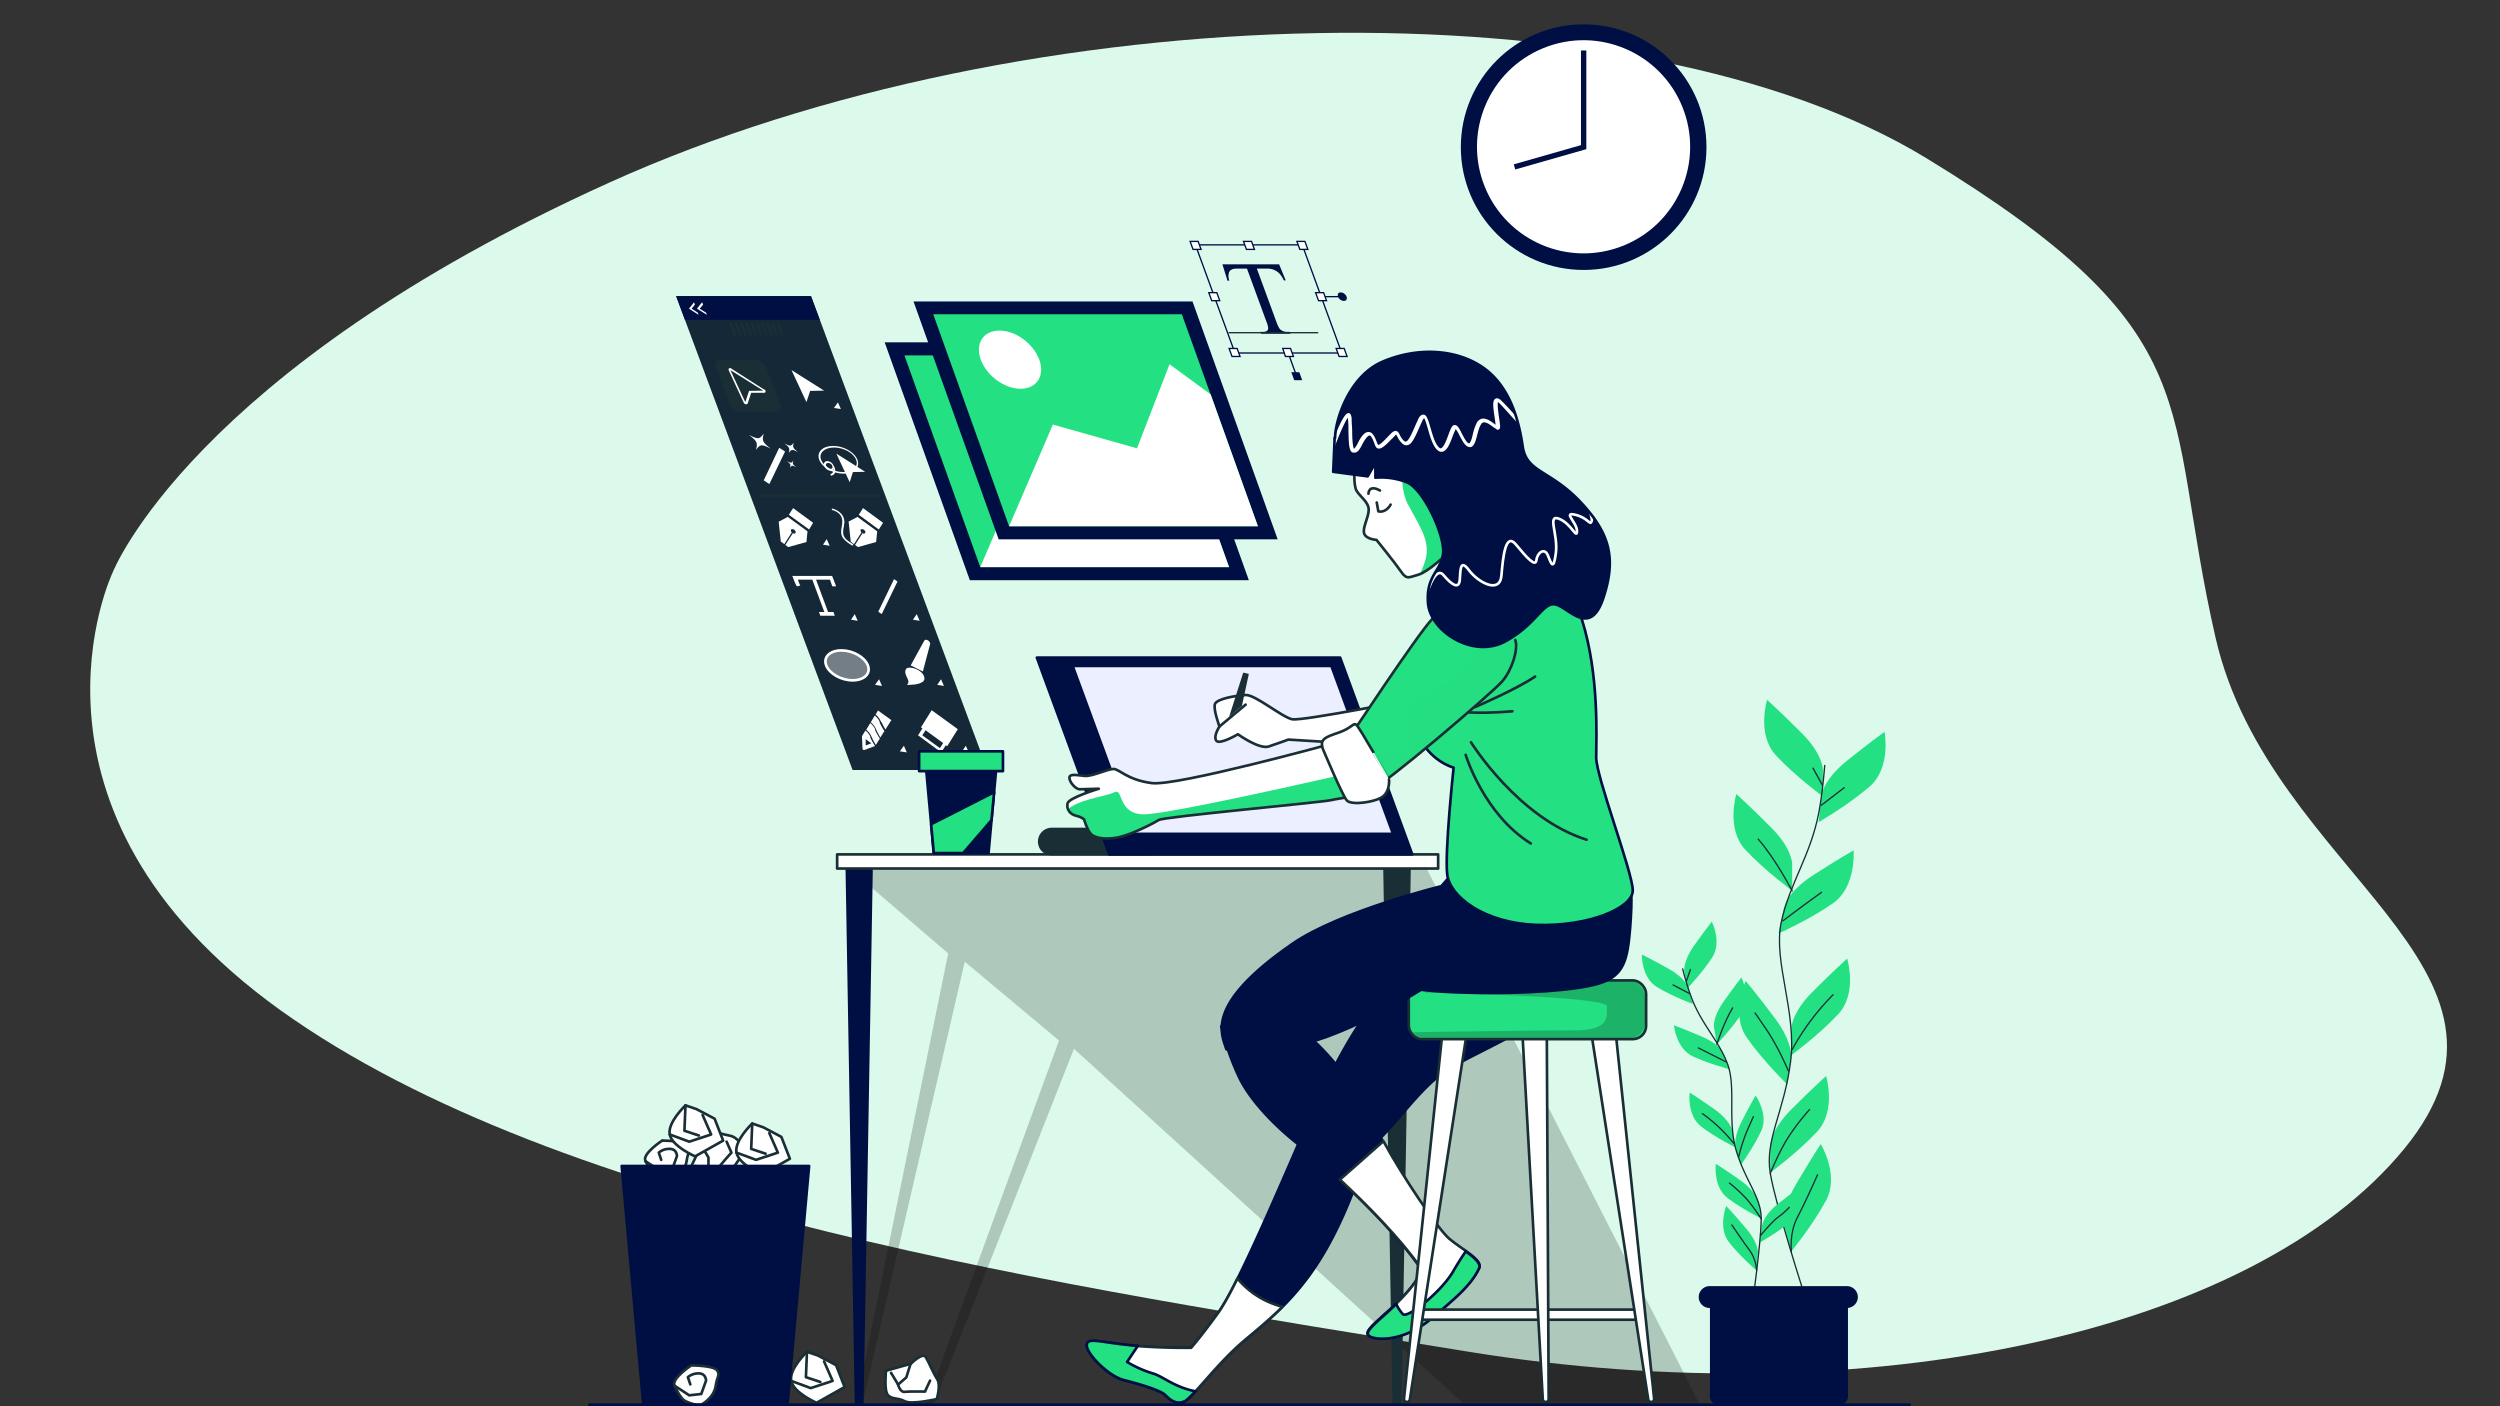 <svg xmlns="http://www.w3.org/2000/svg" xmlns:xlink="http://www.w3.org/1999/xlink" width="1920" height="1080" viewBox="0 0 1920 1080">
  <rect x="0" y="0" width="1920" height="1080" fill="#333333" stroke="none"/>
  <defs>
    <clipPath id="clip-path">
      <rect id="Rectangle_1" data-name="Rectangle 1" width="1920" height="1080" fill="#5b2a2a"/>
    </clipPath>
    <clipPath id="clip-path-2">
      <rect id="Rectangle_55" data-name="Rectangle 55" width="182.287" height="45.11" rx="10.252" transform="translate(641.389 774.875)" fill="#23e082" stroke="#1a2e35" stroke-linecap="round" stroke-linejoin="round" stroke-width="2.05"/>
    </clipPath>
    <clipPath id="clip-path-3">
      <path id="Tracé_582" data-name="Tracé 582" d="M582.541,593S463.2,625.806,444.133,623.345s-25.016-10.867-29.527-10.867-16.609,5.946-22.145,5.331c-5.331-.41-11.688-2.05-11.688,1.435s4.921,8.817,7.792,8.817,14.763-.41,14.763-.41-23.17,6.972-23.991,11.278c-1.025,4.511,2.05,8.407,6.357,9.432,4.511,1.025,6.356,2.871,6.356,2.871s2.05,7.382,4.921,10.868,11.688,4.921,21.53,2.871,27.066-10.867,30.962-13.328S572.7,638.314,581.515,636.468c8.817-2.05,19.685-2.05,23.17-7.792,3.486-5.946-22.145-35.883-22.145-35.883Z" fill="#fff" stroke="#1a2e35" stroke-linecap="round" stroke-linejoin="round" stroke-width="2.05"/>
    </clipPath>
    <clipPath id="clip-path-4">
      <path id="Tracé_592" data-name="Tracé 592" d="M680.143,480.017s-9.432,5.331-20.71,17.224c-11.278,11.688-65.82,94.322-65.82,94.322s16.2,33.833,21.12,34.858,90.426-72.177,98.218-80.994,12.713-25.016,10.252-31.987" fill="#23e082" stroke="#1a2e35" stroke-linecap="round" stroke-linejoin="round" stroke-width="2.05"/>
    </clipPath>
    <clipPath id="clip-path-5">
      <path id="Tracé_599" data-name="Tracé 599" d="M599.765,379.953s-1.025,14.148,1.435,18.659,9.432,8.817,9.432,14.763-4.921,13.738-3.486,18.249,9.432,4.921,9.432,4.921,14.763,18.249,19.069,24.606,6.357,3.9,13.328,2.05c6.972-2.05,21.53-14.763,29.937-24.606s-5.331-39.779-23.581-59.874-45.11-19.685-51.057-13.738-4.511,15.174-4.511,15.174Z" fill="#fff" stroke="#1a2e35" stroke-linecap="round" stroke-linejoin="round" stroke-width="2.05"/>
    </clipPath>
    <clipPath id="clip-path-6">
      <path id="Tracé_604" data-name="Tracé 604" d="M584.386,358.218v2.05l-1.025,23.991,26.451,3.486,5.946-10.252V388.77a54.313,54.313,0,0,1,23.991,3.486c12.713,4.921,28.912,39.779,28.092,53.928-1.025,14.148-13.328,17.224-11.688,38.754,1.435,21.53,34.448,43.265,59.464,29.527s28.912-31.372,39.369-28.092c10.252,3.486,26.041,24.606,35.883-5.331s5.331-49.211-17.634-73.612c-23.17-24.606-41.215-22.555-44.29-42.24-2.871-19.685-9.432-46.136-30.347-60.9-21.12-14.763-51.467-15.789-77.508-4.511S584.8,345.505,584.8,358.218Z" fill="#000f43" stroke="#000f43" stroke-linecap="round" stroke-linejoin="round" stroke-width="2.05"/>
    </clipPath>
    <clipPath id="clip-Logo_et_Supports_imprimés_pour_les_TPE_Anthony_LAC">
      <rect width="1920" height="1080"/>
    </clipPath>
  </defs>
  <g id="Logo_et_Supports_imprimés_pour_les_TPE_Anthony_LAC" data-name="Logo et Supports imprimés pour les TPE  – Anthony LAC" clip-path="url(#clip-Logo_et_Supports_imprimés_pour_les_TPE_Anthony_LAC)">
    <g id="Groupe_de_masques_6" data-name="Groupe de masques 6" clip-path="url(#clip-path)">
      <g id="Logos-supports-imprimes-graphisme-lot-et-garonne-anthony-lac" transform="translate(440.546 -21.915)">
        <path id="Tracé_440" data-name="Tracé 440" d="M43.01,436.165s-87.046,181.709,128.9,336.52c216.319,154.811,601.546,211.6,911.209,262s604.138-15.342,719.336-155.21c115.2-140.067-102.974-212.193-144.46-392.707-41.486-180.713-.37-233.313-222.246-368.6C1213.506-17.311,746.419-8.545,424.9,136.7S43.01,436.165,43.01,436.165Z" transform="translate(-396.929 25.182)" fill="#dbfaeb"/>
        <path id="Tracé_441" data-name="Tracé 441" d="M959.418,612.888s0-11.688-16.2-27.886-26.656-25.631-26.656-25.631-8.2,26.656,6.972,42.855S959.418,633.6,959.418,633.6v-20.71Z" fill="#23e082"/>
        <path id="Tracé_442" data-name="Tracé 442" d="M935.838,685.27s0-11.688-16.2-27.887-26.656-25.631-26.656-25.631-8.2,26.656,6.972,42.855,35.883,31.372,35.883,31.372V685.27Z" fill="#23e082"/>
        <path id="Tracé_443" data-name="Tracé 443" d="M958.393,632.572s1.23-11.483,19.069-26.041c17.839-14.353,29.322-22.555,29.322-22.555s5.331,27.476-11.483,42.035-39.164,27.271-39.164,27.271l2.256-20.71Z" fill="#23e082"/>
        <path id="Tracé_444" data-name="Tracé 444" d="M929.891,718.077s2.461-11.278,21.735-23.786S983,675.017,983,675.017s2.256,27.886-15.789,40.6c-18.249,12.713-41.83,23.17-41.83,23.17l4.306-20.5Z" fill="#23e082"/>
        <path id="Tracé_445" data-name="Tracé 445" d="M935.223,811.579s0-11.688,16.2-27.886,26.656-25.631,26.656-25.631,8.2,26.656-6.972,42.855-35.883,31.372-35.883,31.372v-20.71Z" fill="#23e082"/>
        <path id="Tracé_446" data-name="Tracé 446" d="M935.018,834.339s1.64-11.483-12.1-29.937-22.76-29.117-22.76-29.117-11.893,25.221.82,43.47,31.167,36.088,31.167,36.088l2.871-20.71Z" fill="#23e082"/>
        <path id="Tracé_447" data-name="Tracé 447" d="M919.024,901.8s0-11.688,16.2-27.886,26.656-25.631,26.656-25.631,8.2,26.656-6.972,42.855-35.883,31.372-35.883,31.372V901.8Z" fill="#23e082"/>
        <path id="Tracé_448" data-name="Tracé 448" d="M929.891,962.9s-2.871-11.278,8.612-30.962c11.688-19.89,19.274-31.372,19.274-31.372s14.558,23.786,4.1,43.265S935.018,983.2,935.018,983.2l-5.331-20.3Z" fill="#23e082"/>
        <path id="Tracé_449" data-name="Tracé 449" d="M960.854,609.812c-1.025,12.3-2.461,25.221-4.511,36.088-6.357,33.218-22.555,54.543-28.912,84.48s12.1,68.486,7.177,107.035-19.89,59.874-15.584,85.5,26.861,95.347,26.861,95.347" fill="none" stroke="#1a2e35" stroke-linecap="round" stroke-linejoin="round" stroke-width="1.025"/>
        <line id="Ligne_109" data-name="Ligne 109" y1="13.533" x2="17.634" transform="translate(958.188 626.831)" fill="none" stroke="#1a2e35" stroke-linecap="round" stroke-linejoin="round" stroke-width="1.025"/>
        <line id="Ligne_110" data-name="Ligne 110" x1="7.177" y1="12.918" transform="translate(951.832 611.862)" fill="none" stroke="#1a2e35" stroke-linecap="round" stroke-linejoin="round" stroke-width="1.025"/>
        <path id="Tracé_450" data-name="Tracé 450" d="M928.661,729.15s14.558-11.073,29.732-21.94" fill="none" stroke="#1a2e35" stroke-linecap="round" stroke-linejoin="round" stroke-width="1.025"/>
        <path id="Tracé_451" data-name="Tracé 451" d="M935.838,706.184s-12.3-23.991-26.041-39.779" fill="none" stroke="#1a2e35" stroke-linecap="round" stroke-linejoin="round" stroke-width="1.025"/>
        <path id="Tracé_452" data-name="Tracé 452" d="M935.838,827.983a186.739,186.739,0,0,1,31.372-42.035" fill="none" stroke="#1a2e35" stroke-linecap="round" stroke-linejoin="round" stroke-width="1.025"/>
        <path id="Tracé_453" data-name="Tracé 453" d="M932.967,844.387s-7.382-17.429-15.789-30.142c-8.612-12.713-9.842-14.353-9.842-14.353" fill="none" stroke="#1a2e35" stroke-linecap="round" stroke-linejoin="round" stroke-width="1.025"/>
        <path id="Tracé_454" data-name="Tracé 454" d="M919.024,923.125s5.946-14.968,13.123-26.656a170.491,170.491,0,0,1,17.019-22.35" fill="none" stroke="#1a2e35" stroke-linecap="round" stroke-linejoin="round" stroke-width="1.025"/>
        <path id="Tracé_455" data-name="Tracé 455" d="M935.223,983.2s-1.64-13.943,4.306-25.631c6.151-11.893,13.123-27.271,15.789-33.423" fill="none" stroke="#1a2e35" stroke-linecap="round" stroke-linejoin="round" stroke-width="1.025"/>
        <path id="Tracé_456" data-name="Tracé 456" d="M853,767.9s-1.23-7.177,7.177-19.274c8.407-11.893,13.943-18.864,13.943-18.864s8,15.789.205,27.681-19.069,23.581-19.069,23.581Z" fill="#23e082"/>
        <path id="Tracé_457" data-name="Tracé 457" d="M875.759,810.759s-1.23-7.177,7.177-19.274c8.407-11.893,13.943-18.864,13.943-18.864s8,15.789.205,27.681-19.069,23.58-19.069,23.58Z" fill="#23e082"/>
        <path id="Tracé_458" data-name="Tracé 458" d="M855.869,780.207s-2.05-7.177-14.763-14.148c-12.713-7.177-20.71-11.073-20.71-11.073s-.41,17.839,11.688,25.016c12.1,7.382,27.476,12.918,27.476,12.918Z" fill="#23e082"/>
        <path id="Tracé_459" data-name="Tracé 459" d="M882.936,830.648s-2.666-6.767-16.2-12.508S845,809.323,845,809.323s1.64,17.634,14.353,23.786c12.713,5.946,28.707,10.047,28.707,10.047l-4.921-12.3Z" fill="#23e082"/>
        <path id="Tracé_460" data-name="Tracé 460" d="M889.7,889.907s-1.23-7.177-13.123-15.789C864.686,865.711,857.1,861,857.1,861s-2.256,17.634,9.022,26.246,26.041,15.789,26.041,15.789l-2.256-13.123Z" fill="#23e082"/>
        <path id="Tracé_461" data-name="Tracé 461" d="M892.368,904.055s-2.256-6.972,4.306-20.095,11.073-20.71,11.073-20.71,10.252,14.558,4.306,27.271-15.584,26.041-15.584,26.041l-4.1-12.713Z" fill="#23e082"/>
        <path id="Tracé_462" data-name="Tracé 462" d="M912.872,962.7s.82-7.382,12.3-16.4,18.659-14.148,18.659-14.148,3.281,17.429-7.587,26.656c-10.662,9.227-25.016,17.224-25.016,17.224l1.435-13.123Z" fill="#23e082"/>
        <path id="Tracé_463" data-name="Tracé 463" d="M909.8,944.655s-1.23-7.177-13.123-15.789c-11.893-8.407-19.48-13.123-19.48-13.123s-2.256,17.634,9.022,26.246,26.041,15.789,26.041,15.789L910,944.655Z" fill="#23e082"/>
        <path id="Tracé_464" data-name="Tracé 464" d="M909.592,984.229s.615-7.382-8.817-18.454c-9.432-11.278-15.584-17.634-15.584-17.634s-6.562,16.4,2.05,27.681c8.612,11.073,21.12,21.735,21.12,21.735l1.025-13.328Z" fill="#23e082"/>
        <path id="Tracé_465" data-name="Tracé 465" d="M851.768,766.058a201.334,201.334,0,0,0,6.767,22.145c7.587,20.095,20.095,31.782,27.271,49.827,7.382,18.044,0,44.29,7.177,67.871s19.069,35.473,19.069,51.877c0,16.609-6.357,62.745-6.357,62.745" fill="none" stroke="#1a2e35" stroke-linecap="round" stroke-linejoin="round" stroke-width="1.025"/>
        <line id="Ligne_111" data-name="Ligne 111" x1="12.508" y1="6.562" transform="translate(844.386 778.361)" fill="none" stroke="#1a2e35" stroke-linecap="round" stroke-linejoin="round" stroke-width="1.025"/>
        <line id="Ligne_112" data-name="Ligne 112" y1="8.817" x2="3.076" transform="translate(854.639 766.468)" fill="none" stroke="#1a2e35" stroke-linecap="round" stroke-linejoin="round" stroke-width="1.025"/>
        <path id="Tracé_466" data-name="Tracé 466" d="M884.986,837.415s-10.457-5.331-21.12-10.663" fill="none" stroke="#1a2e35" stroke-linecap="round" stroke-linejoin="round" stroke-width="1.025"/>
        <path id="Tracé_467" data-name="Tracé 467" d="M878.014,823.882s5.126-16.4,12.1-27.886" fill="none" stroke="#1a2e35" stroke-linecap="round" stroke-linejoin="round" stroke-width="1.025"/>
        <path id="Tracé_468" data-name="Tracé 468" d="M891.137,900.16a121.593,121.593,0,0,0-24.2-22.965" fill="none" stroke="#1a2e35" stroke-linecap="round" stroke-linejoin="round" stroke-width="1.025"/>
        <path id="Tracé_469" data-name="Tracé 469" d="M894.828,910.207a128.015,128.015,0,0,1,6.767-20.71c3.9-8.817,4.511-10.047,4.511-10.047" fill="none" stroke="#1a2e35" stroke-linecap="round" stroke-linejoin="round" stroke-width="1.025"/>
        <path id="Tracé_470" data-name="Tracé 470" d="M911.642,970.7s8.2-10.047,13.328-13.943a59.115,59.115,0,0,0,8.612-7.587" fill="none" stroke="#1a2e35" stroke-linecap="round" stroke-linejoin="round" stroke-width="1.025"/>
        <path id="Tracé_471" data-name="Tracé 471" d="M912.052,957.983A133.909,133.909,0,0,0,900.775,942.6a115.59,115.59,0,0,0-13.123-12.1" fill="none" stroke="#1a2e35" stroke-linecap="round" stroke-linejoin="round" stroke-width="1.025"/>
        <path id="Tracé_472" data-name="Tracé 472" d="M908.566,997.557s-.41-8.817-5.536-15.584S891.958,966.185,889.5,962.7" fill="none" stroke="#1a2e35" stroke-linecap="round" stroke-linejoin="round" stroke-width="1.025"/>
        <path id="Tracé_473" data-name="Tracé 473" d="M872.478,1012.731H978.693v81.814a6.169,6.169,0,0,1-6.151,6.151H878.835a6.169,6.169,0,0,1-6.151-6.151v-81.814h-.2Z" fill="#000f43"/>
        <path id="Tracé_474" data-name="Tracé 474" d="M977.873,1026.469H872.478a8.444,8.444,0,0,1-8.407-8.407h0a8.445,8.445,0,0,1,8.407-8.407H977.873a8.445,8.445,0,0,1,8.407,8.407h0A8.444,8.444,0,0,1,977.873,1026.469Z" fill="#000f43"/>
        <g id="Groupe_31" data-name="Groupe 31">
          <circle id="Ellipse_19" data-name="Ellipse 19" cx="94.322" cy="94.322" r="94.322" transform="translate(681.374 40.599)" fill="#000f43"/>
          <circle id="Ellipse_20" data-name="Ellipse 20" cx="81.814" cy="81.814" r="81.814" transform="matrix(0.927, -0.376, 0.376, 0.927, 669.033, 89.574)" fill="#fff"/>
          <path id="Tracé_475" data-name="Tracé 475" d="M722.588,150.095,775.7,134.921V60.694" fill="none" stroke="#000f43" stroke-miterlimit="10" stroke-width="4.101"/>
        </g>
        <path id="Tracé_476" data-name="Tracé 476" d="M317.824,613.3H214.275L78.738,249.338H182.287Z" fill="#1a2e35"/>
        <path id="Tracé_477" data-name="Tracé 477" d="M317.824,613.3H214.275L78.738,249.338H182.287Z" fill="#000f43" opacity="0.2"/>
        <path id="Tracé_478" data-name="Tracé 478" d="M154.606,338.124H127.95a9.584,9.584,0,0,1-8.2-5.946L109.5,304.5c-1.23-3.281.41-5.946,3.691-5.946h26.656a9.584,9.584,0,0,1,8.2,5.946L158.3,332.177c1.23,3.281-.41,5.946-3.691,5.946Z" fill="#1a2e35"/>
        <path id="Tracé_479" data-name="Tracé 479" d="M189.054,267.587H85.5l-6.767-18.249H182.287Z" fill="#000f43"/>
        <line id="Ligne_113" data-name="Ligne 113" x2="2.871" y2="7.997" transform="translate(120.978 270.663)" fill="none" stroke="#1a2e35" stroke-linecap="round" stroke-linejoin="round" stroke-width="2.05"/>
        <line id="Ligne_114" data-name="Ligne 114" x2="3.076" y2="7.997" transform="translate(124.874 270.663)" fill="none" stroke="#1a2e35" stroke-linecap="round" stroke-linejoin="round" stroke-width="2.05"/>
        <line id="Ligne_115" data-name="Ligne 115" x2="2.871" y2="7.997" transform="translate(128.975 270.663)" fill="none" stroke="#1a2e35" stroke-linecap="round" stroke-linejoin="round" stroke-width="2.05"/>
        <line id="Ligne_116" data-name="Ligne 116" x2="3.076" y2="7.997" transform="translate(132.871 270.663)" fill="none" stroke="#1a2e35" stroke-linecap="round" stroke-linejoin="round" stroke-width="2.05"/>
        <line id="Ligne_117" data-name="Ligne 117" x2="2.871" y2="7.997" transform="translate(136.972 270.663)" fill="none" stroke="#1a2e35" stroke-linecap="round" stroke-linejoin="round" stroke-width="2.05"/>
        <line id="Ligne_118" data-name="Ligne 118" x2="3.076" y2="7.997" transform="translate(140.868 270.663)" fill="none" stroke="#1a2e35" stroke-linecap="round" stroke-linejoin="round" stroke-width="2.05"/>
        <line id="Ligne_119" data-name="Ligne 119" x2="2.871" y2="7.997" transform="translate(144.969 270.663)" fill="none" stroke="#1a2e35" stroke-linecap="round" stroke-linejoin="round" stroke-width="2.05"/>
        <line id="Ligne_120" data-name="Ligne 120" x2="3.076" y2="7.997" transform="translate(148.865 270.663)" fill="none" stroke="#1a2e35" stroke-linecap="round" stroke-linejoin="round" stroke-width="2.05"/>
        <line id="Ligne_121" data-name="Ligne 121" x2="2.871" y2="7.997" transform="translate(152.966 270.663)" fill="none" stroke="#1a2e35" stroke-linecap="round" stroke-linejoin="round" stroke-width="2.05"/>
        <line id="Ligne_122" data-name="Ligne 122" x2="3.076" y2="7.997" transform="translate(156.862 270.663)" fill="none" stroke="#1a2e35" stroke-linecap="round" stroke-linejoin="round" stroke-width="2.05"/>
        <path id="Tracé_480" data-name="Tracé 480" d="M145.994,320.9l-25.016-15.994a1.24,1.24,0,0,0-1.64,0c-.41.205-.41.82-.205,1.435l11.483,24.811a2.127,2.127,0,0,0,1.64,1.23h.41a1.128,1.128,0,0,0,1.025-.615l2.666-8.2H146.4a.969.969,0,0,0,1.025-1.025,2.091,2.091,0,0,0-1.025-1.64Z" fill="#fff"/>
        <path id="Tracé_481" data-name="Tracé 481" d="M145.584,321.925l-25.221-15.789,11.483,24.606,2.871-8.612Z" fill="#1a2e35"/>
        <path id="Tracé_482" data-name="Tracé 482" d="M192.335,321.925l-25.016-15.789L178.8,330.742l2.871-8.612Z" fill="#fff"/>
        <path id="Tracé_483" data-name="Tracé 483" d="M205.253,336.073,203,330.947l-3.076,4.306Z" fill="#fff"/>
        <path id="Tracé_484" data-name="Tracé 484" d="M265.742,498.676l-2.256-5.126-2.871,4.306Z" fill="#fff"/>
        <path id="Tracé_485" data-name="Tracé 485" d="M284.4,548.708l-2.255-5.126-2.871,4.306Z" fill="#fff"/>
        <path id="Tracé_486" data-name="Tracé 486" d="M303.471,599.765l-2.256-5.126-2.871,4.306Z" fill="#fff"/>
        <path id="Tracé_487" data-name="Tracé 487" d="M196.641,441.058l-2.256-5.126-2.871,4.306Z" fill="#fff"/>
        <path id="Tracé_488" data-name="Tracé 488" d="M218.171,498.676l-2.256-5.126-2.871,4.306Z" fill="#fff"/>
        <path id="Tracé_489" data-name="Tracé 489" d="M236.83,548.708l-2.256-5.126-3.076,4.306Z" fill="#fff"/>
        <path id="Tracé_490" data-name="Tracé 490" d="M255.9,599.765l-2.256-5.126-3.076,4.306Z" fill="#fff"/>
        <path id="Tracé_491" data-name="Tracé 491" d="M145.994,390.821l4.306,2.871,12.1-25.016-4.511-2.871Z" fill="#fff"/>
        <path id="Tracé_492" data-name="Tracé 492" d="M151.325,366.42c-6.356-4.921-6.767-5.946-5.331-11.483-3.281,4.511-4.306,4.511-11.278,1.025,6.356,4.921,6.767,5.946,5.331,11.483C143.328,362.934,144.354,362.934,151.325,366.42Z" fill="#fff"/>
        <path id="Tracé_493" data-name="Tracé 493" d="M172.24,369.086c-3.9-3.076-4.1-3.691-3.281-7.177-2.05,2.871-2.666,2.871-6.972.615,3.9,3.076,4.1,3.691,3.281,7.177C167.319,366.83,167.934,366.83,172.24,369.086Z" fill="#fff"/>
        <path id="Tracé_494" data-name="Tracé 494" d="M171.01,380.774c-2.871-2.256-3.076-2.666-2.256-5.126-1.435,2.05-1.845,2.05-4.921.41,2.871,2.256,3.076,2.666,2.256,5.126C167.524,379.133,167.934,379.133,171.01,380.774Z" fill="#fff"/>
        <path id="Tracé_495" data-name="Tracé 495" d="M233.959,491.7l2.666,1.845,12.1-25.016-2.666-1.845Z" fill="#fff"/>
        <path id="Tracé_496" data-name="Tracé 496" d="M223.912,384.259l-22.145-13.943,10.252,21.94,2.461-7.792Z" fill="#fff"/>
        <path id="Tracé_497" data-name="Tracé 497" d="M207.3,385.695c-8.2,0-16.4-4.716-18.659-10.662s2.666-10.662,10.662-10.662,16.4,4.716,18.659,10.662S215.3,385.695,207.3,385.695ZM199.922,365.6c-7.382,0-11.893,4.306-9.842,9.432,1.845,5.126,9.432,9.432,17.019,9.432s11.893-4.306,9.842-9.432C215.1,369.906,207.508,365.6,199.922,365.6Z" fill="#fff"/>
        <path id="Tracé_498" data-name="Tracé 498" d="M197.461,383.439a5.511,5.511,0,0,1-4.921-3.691c-.82-2.05.205-3.691,2.256-3.691a5.511,5.511,0,0,1,4.921,3.691C200.537,381.8,199.511,383.439,197.461,383.439Zm-2.05-5.946a1.49,1.49,0,0,0-1.435,2.256A3.61,3.61,0,0,0,197.256,382c1.435,0,2.05-1.025,1.435-2.256A3.61,3.61,0,0,0,195.41,377.493Z" fill="#fff"/>
        <path id="Tracé_499" data-name="Tracé 499" d="M197.871,387.335l-.82-1.23a3.725,3.725,0,0,0,2.666-2.871,6,6,0,0,0-1.025-3.076l1.025-.41a7.1,7.1,0,0,1,1.23,4.1C200.947,385.49,199.716,386.72,197.871,387.335Z" fill="#fff"/>
        <path id="Tracé_500" data-name="Tracé 500" d="M183.928,423.424l-15.379-11.278-3.281,5.126,15.584,11.278Z" fill="#fff"/>
        <path id="Tracé_501" data-name="Tracé 501" d="M159.322,437.982l2.461,1.845,5.741-9.022a2.2,2.2,0,0,1-.615-2.05c.41-.615,1.64-.615,2.461,0,1.025.615,1.435,1.845,1.025,2.461s-1.23.615-2.05.205l-5.741,9.022,2.256,1.64,13.943-3.9.82-8.2-15.174-11.073-6.972,3.691,1.64,15.379Z" fill="#fff"/>
        <line id="Ligne_123" data-name="Ligne 123" x2="88.991" transform="translate(144.764 402.714)" fill="none" stroke="#1a2e35" stroke-linecap="round" stroke-linejoin="round" stroke-width="2.05"/>
        <path id="Tracé_502" data-name="Tracé 502" d="M222.272,412.146l-3.281,5.126L234.37,428.55l3.281-5.126Z" fill="#fff"/>
        <path id="Tracé_503" data-name="Tracé 503" d="M211.2,422.6l1.64,15.379,2.461,1.845,5.741-9.022a2.2,2.2,0,0,1-.615-2.05c.41-.615,1.64-.615,2.461,0,1.025.615,1.435,1.845,1.025,2.461s-1.23.615-2.05.205l-5.741,9.022,2.256,1.64,13.943-3.9.82-8.2-15.174-11.073-6.972,3.691Z" fill="#fff"/>
        <path id="Tracé_504" data-name="Tracé 504" d="M207.508,427.114a22.833,22.833,0,0,1,.41-3.486,9.565,9.565,0,0,0-2.256-6.972,13.832,13.832,0,0,0-6.767-4.1c-.41,0-.82,0-.615.41a.882.882,0,0,0,.82.82,10.943,10.943,0,0,1,5.536,3.486,7.958,7.958,0,0,1,1.64,5.741,18.058,18.058,0,0,1-.41,3.486c-.82,5.536-1.23,8.817,8,14.353h.41s.41,0,.41-.205c0-.41,0-.82-.41-1.025-8-4.716-7.587-7.177-6.972-12.713Z" fill="#fff"/>
        <path id="Tracé_505" data-name="Tracé 505" d="M167.934,464.228l.615,1.435a37.417,37.417,0,0,0,2.871,6.562l2.666-.615a27.736,27.736,0,0,1-1.845-4.511h11.073l9.227,24.811h-4.1l1.025,2.871h11.073l-1.025-2.871h-4.1L186.183,467.1h10.662c.615,1.64,1.435,4.1,1.845,5.126h2.871c-.615-1.845-2.461-6.562-2.461-6.562l-.615-1.435H167.934Z" fill="#fff"/>
        <path id="Tracé_506" data-name="Tracé 506" d="M225.963,532.919c2.461,6.357-2.871,11.483-11.688,11.483s-17.839-5.126-20.3-11.483,2.871-11.483,11.688-11.483S223.5,526.563,225.963,532.919Z" fill="#fff" opacity="0.4"/>
        <path id="Tracé_507" data-name="Tracé 507" d="M225.963,532.919c2.461,6.357-2.871,11.483-11.688,11.483s-17.839-5.126-20.3-11.483,2.871-11.483,11.688-11.483S223.5,526.563,225.963,532.919Z" fill="none" stroke="#fff" stroke-miterlimit="10" stroke-width="2.05"/>
        <path id="Tracé_508" data-name="Tracé 508" d="M258.77,533.124l10.457-19.069a1.874,1.874,0,0,1,2.666-.41h0c1.23.615,2.256,2.05,1.845,3.076L268.2,537.635l-9.432-4.716Z" fill="#fff"/>
        <path id="Tracé_509" data-name="Tracé 509" d="M257.13,534.764c4.1-.615,12.1,2.871,12.3,8.2a3.215,3.215,0,0,1-1.845,2.871c-3.076,1.845-7.382,2.05-11.688,2.05a3.024,3.024,0,0,0,1.025-3.486c-.41-1.435-1.435-3.076-1.845-4.511-.82-2.05-.41-4.921,2.05-5.126" fill="#fff"/>
        <path id="Tracé_510" data-name="Tracé 510" d="M235.19,576.594a12.235,12.235,0,0,0-3.9-5.126l-3.076,5.126a14.748,14.748,0,0,1,4.306,5.946,43.506,43.506,0,0,0,3.076,5.741l3.076-4.921a53.489,53.489,0,0,1-3.691-6.562Z" fill="#fff"/>
        <path id="Tracé_511" data-name="Tracé 511" d="M231.7,582.336a12.234,12.234,0,0,0-3.9-5.126l-3.076,5.126a14.748,14.748,0,0,1,4.306,5.946,43.51,43.51,0,0,0,3.076,5.741l3.076-4.921a53.487,53.487,0,0,1-3.691-6.562Z" fill="#fff"/>
        <path id="Tracé_512" data-name="Tracé 512" d="M236.42,576.389a43.5,43.5,0,0,0,3.076,5.741l4.511-7.177-10.252-7.382-1.845,3.076a14.748,14.748,0,0,1,4.306,5.946Z" fill="#fff"/>
        <path id="Tracé_513" data-name="Tracé 513" d="M228.013,588.077a12.234,12.234,0,0,0-3.9-5.126l-2.666,4.306.41,9.637a1.2,1.2,0,0,0,1.435,1.025l8.2-3.076a53.486,53.486,0,0,1-3.691-6.562Zm-3.691,6.562v-5.126c-.205,0,4.306,3.281,4.306,3.281l-4.306,1.64Z" fill="#fff"/>
        <path id="Tracé_514" data-name="Tracé 514" d="M268,581.105l-3.486,5.536,17.839,13.123,3.486-5.536,1.025.82,8.2-13.123-20.095-14.558-8.2,13.123,1.025.82Zm13.328,15.379-13.533-9.842,2.461-3.9,13.533,9.842Z" fill="#fff"/>
        <path id="Tracé_515" data-name="Tracé 515" d="M98.628,254.054l.82,1.845-2.666,3.076,4.921,3.076.615,1.64-7.587-4.716Z" fill="#fff"/>
        <path id="Tracé_516" data-name="Tracé 516" d="M92.477,254.054l.615,1.845-2.461,3.076,4.716,3.076.615,1.64-7.382-4.716Z" fill="#fff"/>
        <g id="Groupe_32" data-name="Groupe 32">
          <path id="Tracé_517" data-name="Tracé 517" d="M518.566,467.509H304.291l-65.41-182.7H452.95Z" fill="#000f43"/>
          <path id="Tracé_518" data-name="Tracé 518" d="M503.392,457.461h-191.1l-58.234-162.6h190.9Z" fill="#23e082"/>
          <path id="Tracé_519" data-name="Tracé 519" d="M467.1,356.168,435.521,333l-25.016,64.8-64.8-18.249-33.423,77.918h191.1Z" fill="#fff"/>
          <path id="Tracé_520" data-name="Tracé 520" d="M335.458,329.717c-4.511-12.3-18.044-22.35-30.552-22.35s-18.864,10.047-14.353,22.35,18.044,22.35,30.552,22.35S339.969,342.02,335.458,329.717Z" fill="#fff"/>
        </g>
        <g id="Groupe_33" data-name="Groupe 33">
          <path id="Tracé_521" data-name="Tracé 521" d="M540.711,436.137H326.436l-65.41-182.7H475.3Z" fill="#000f43"/>
          <path id="Tracé_522" data-name="Tracé 522" d="M525.537,426.089h-191.1L276.2,263.281H467.1Z" fill="#23e082"/>
          <path id="Tracé_523" data-name="Tracé 523" d="M489.244,324.8l-31.577-23.17-25.016,64.59-64.59-18.249-33.628,78.123h191.1Z" fill="#fff"/>
          <path id="Tracé_524" data-name="Tracé 524" d="M357.6,298.139c-4.511-12.3-18.044-22.35-30.552-22.35s-18.864,10.047-14.353,22.35,18.044,22.35,30.552,22.35S362.114,310.442,357.6,298.139Z" fill="#fff"/>
        </g>
        <g id="Groupe_34" data-name="Groupe 34">
          <path id="Tracé_525" data-name="Tracé 525" d="M541.736,224.732l5.126,12.508h-1.435a21.423,21.423,0,0,0-2.871-4.716,13.353,13.353,0,0,0-4.511-3.281,12.513,12.513,0,0,0-5.741-1.025h-7.587l14.969,40.8c1.23,3.281,2.255,5.331,3.281,6.151a8.5,8.5,0,0,0,5.126,1.64h1.845l.615,1.435H528l-.615-1.435h1.845c2.255,0,3.691-.615,4.1-2.05.205-.82,0-2.666-1.23-5.741l-14.969-40.8h-6.357c-2.461,0-4.1,0-5.126.615a3.928,3.928,0,0,0-2.461,2.871,9.594,9.594,0,0,0,.41,5.741h-1.435l-3.9-12.508h43.47Z" fill="#000f43"/>
          <line id="Ligne_124" data-name="Ligne 124" x2="16.404" transform="translate(574.134 249.748)" fill="none" stroke="#000f43" stroke-miterlimit="10" stroke-width="1.025"/>
          <path id="Tracé_526" data-name="Tracé 526" d="M589.922,293.013H507.9l-30.347-83.044h82.019Z" fill="none" stroke="#000f43" stroke-miterlimit="10" stroke-width="1.025"/>
          <path id="Tracé_527" data-name="Tracé 527" d="M496.215,252.824h-6.151l-2.256-6.151h6.151Z" fill="#fff" stroke="#000f43" stroke-miterlimit="10" stroke-width="1.025"/>
          <path id="Tracé_528" data-name="Tracé 528" d="M578.235,252.824h-6.151l-2.255-6.151h6.151Z" fill="#fff" stroke="#000f43" stroke-miterlimit="10" stroke-width="1.025"/>
          <path id="Tracé_529" data-name="Tracé 529" d="M481.862,213.455h-6.151l-2.256-6.151h6.151Z" fill="#fff" stroke="#000f43" stroke-miterlimit="10" stroke-width="1.025"/>
          <path id="Tracé_530" data-name="Tracé 530" d="M563.881,213.455H557.73l-2.255-6.151h6.151Z" fill="#fff" stroke="#000f43" stroke-miterlimit="10" stroke-width="1.025"/>
          <path id="Tracé_531" data-name="Tracé 531" d="M522.872,213.455H516.72l-2.256-6.151h6.151Z" fill="#fff" stroke="#000f43" stroke-miterlimit="10" stroke-width="1.025"/>
          <path id="Tracé_532" data-name="Tracé 532" d="M511.8,295.679h-6.151l-2.256-6.151h6.151Z" fill="#fff" stroke="#000f43" stroke-miterlimit="10" stroke-width="1.025"/>
          <path id="Tracé_533" data-name="Tracé 533" d="M594.023,295.679h-6.151l-2.256-6.151h6.151Z" fill="#fff" stroke="#000f43" stroke-miterlimit="10" stroke-width="1.025"/>
          <line id="Ligne_125" data-name="Ligne 125" x2="5.946" y2="16.404" transform="translate(549.323 294.449)" fill="none" stroke="#000f43" stroke-miterlimit="10" stroke-width="1.025"/>
          <path id="Tracé_534" data-name="Tracé 534" d="M552.809,295.679h-6.151l-2.05-6.151h5.946Z" fill="#fff" stroke="#000f43" stroke-miterlimit="10" stroke-width="1.025"/>
          <path id="Tracé_535" data-name="Tracé 535" d="M559.575,313.928h-6.151l-2.256-6.151h6.151Z" fill="#000f43"/>
          <line id="Ligne_126" data-name="Ligne 126" x2="68.896" transform="translate(502.982 277.43)" fill="none" stroke="#1a2e35" stroke-miterlimit="10" stroke-width="1.025"/>
          <path id="Tracé_536" data-name="Tracé 536" d="M593.613,249.748a5.1,5.1,0,0,0-4.511-3.281c-1.846,0-2.666,1.435-2.05,3.281a5.1,5.1,0,0,0,4.511,3.281C593.408,253.029,594.228,251.594,593.613,249.748Z" fill="#000f43"/>
        </g>
        <path id="Tracé_537" data-name="Tracé 537" d="M213.455,690.4l74.227,63.77L216.941,1100.7h4.716l78.738-340.174,72.382,60.489L270.663,1100.286l6.357-1.025,107.24-271.893,298.55,271.893H864.276L652.052,683.014Z" opacity="0.2"/>
        <path id="Tracé_538" data-name="Tracé 538" d="M221.657,1100.7h-4.716l-7.177-416.247h19.069Z" fill="#000f43" stroke="#000f43" stroke-linecap="round" stroke-linejoin="round" stroke-width="2.05"/>
        <path id="Tracé_539" data-name="Tracé 539" d="M634.828,1100.7h-4.921L622.73,684.449H642Z" fill="#1a2e35" stroke="#1a2e35" stroke-linecap="round" stroke-linejoin="round" stroke-width="2.05"/>
        <rect id="Rectangle_51" data-name="Rectangle 51" width="461.562" height="10.868" transform="translate(202.382 678.093)" fill="#fff" stroke="#1a2e35" stroke-linecap="round" stroke-linejoin="round" stroke-width="2.05"/>
        <path id="Tracé_540" data-name="Tracé 540" d="M98.013,901.595l-8.407,17.634s10.252,11.278,14.968,11.278,6.562-4.716,12.1-6.562,14.968-19.48,14.968-19.48-5.536-9.227-11.278-10.252c-5.536-1.025-13.943-3.691-18.659-4.716s-3.691,12.1-3.691,12.1Z" fill="#fff" stroke="#1a2e35" stroke-linecap="round" stroke-linejoin="round" stroke-width="2.05"/>
        <path id="Tracé_541" data-name="Tracé 541" d="M98.013,901.595l5.536,9.227v8.407s5.536,2.871,7.382,0,10.252-12.1,10.252-12.1l-3.691-8.407" fill="none" stroke="#1a2e35" stroke-linecap="round" stroke-linejoin="round" stroke-width="2.05"/>
        <line id="Ligne_127" data-name="Ligne 127" x1="10.252" y1="1.845" transform="translate(93.502 917.383)" fill="none" stroke="#1a2e35" stroke-linecap="round" stroke-linejoin="round" stroke-width="2.05"/>
        <path id="Tracé_542" data-name="Tracé 542" d="M258.77,1069.324l-18.864,5.331s-1.64,15.174,1.435,18.659,7.792,1.846,12.918,4.716,24.606-1.64,24.606-1.64,3.281-10.457.41-15.174c-3.076-4.716-6.356-12.918-8.817-17.019s-11.483,5.126-11.483,5.126Z" fill="#fff" stroke="#1a2e35" stroke-linecap="round" stroke-linejoin="round" stroke-width="2.05"/>
        <path id="Tracé_543" data-name="Tracé 543" d="M258.77,1069.324l-3.281,10.457-6.356,5.536s1.64,5.946,4.921,5.536,15.789-.2,15.789-.2l3.9-8.407" fill="none" stroke="#1a2e35" stroke-linecap="round" stroke-linejoin="round" stroke-width="2.05"/>
        <line id="Ligne_128" data-name="Ligne 128" x1="5.331" y1="8.817" transform="translate(243.802 1076.296)" fill="none" stroke="#1a2e35" stroke-linecap="round" stroke-linejoin="round" stroke-width="2.05"/>
        <path id="Tracé_544" data-name="Tracé 544" d="M68.281,897.7s-15.789,10.252-13.123,15.789,4.716,9.227,7.382,11.278,11.278,4.716,13.943,2.871,9.227-6.562,10.252-13.943,3.691-8.407,1.025-12.1c-2.871-3.691-19.48-3.691-19.48-3.691Z" fill="#fff" stroke="#1a2e35" stroke-linecap="round" stroke-linejoin="round" stroke-width="2.05"/>
        <path id="Tracé_545" data-name="Tracé 545" d="M55.158,913.693l11.278,7.382,9.227-1.025L79.353,909.8s0-5.536-5.536-5.536a12.32,12.32,0,0,0-8.407,2.871l1.845,5.536" fill="none" stroke="#1a2e35" stroke-linecap="round" stroke-linejoin="round" stroke-width="2.05"/>
        <path id="Tracé_546" data-name="Tracé 546" d="M137.177,884.781s-13.943,13.123-12.1,22.35,19.48,16.814,19.48,16.814l21.53-12.1-6.562-16.814-13.943-7.382Z" fill="#fff" stroke="#1a2e35" stroke-linecap="round" stroke-linejoin="round" stroke-width="2.05"/>
        <path id="Tracé_547" data-name="Tracé 547" d="M125.079,907.131l14.968,5.536,16.814-5.536L150.3,892.163" fill="none" stroke="#1a2e35" stroke-linecap="round" stroke-linejoin="round" stroke-width="2.05"/>
        <path id="Tracé_548" data-name="Tracé 548" d="M137.177,884.781l-.82,19.48,11.073,3.691" fill="none" stroke="#1a2e35" stroke-linecap="round" stroke-linejoin="round" stroke-width="2.05"/>
        <path id="Tracé_549" data-name="Tracé 549" d="M179.212,1060.1s-13.943,13.123-12.1,22.35,19.48,16.814,19.48,16.814l21.53-12.1-6.562-16.814-13.943-7.382Z" fill="#fff" stroke="#1a2e35" stroke-linecap="round" stroke-linejoin="round" stroke-width="2.05"/>
        <path id="Tracé_550" data-name="Tracé 550" d="M167.114,1082.447l14.968,5.536,16.814-5.536-6.562-14.969" fill="none" stroke="#1a2e35" stroke-linecap="round" stroke-linejoin="round" stroke-width="2.05"/>
        <path id="Tracé_551" data-name="Tracé 551" d="M179.212,1060.1l-.82,19.479,11.073,3.691" fill="none" stroke="#1a2e35" stroke-linecap="round" stroke-linejoin="round" stroke-width="2.05"/>
        <path id="Tracé_552" data-name="Tracé 552" d="M85.915,870.838s-13.943,13.123-12.1,22.35S93.3,910,93.3,910l21.53-12.1-6.562-16.814-13.943-7.382Z" fill="#fff" stroke="#1a2e35" stroke-linecap="round" stroke-linejoin="round" stroke-width="2.05"/>
        <path id="Tracé_553" data-name="Tracé 553" d="M73.817,893.188l14.968,5.536,16.814-5.536-6.562-14.969" fill="none" stroke="#1a2e35" stroke-linecap="round" stroke-linejoin="round" stroke-width="2.05"/>
        <path id="Tracé_554" data-name="Tracé 554" d="M85.915,870.838l-.82,19.48,11.073,3.691" fill="none" stroke="#1a2e35" stroke-linecap="round" stroke-linejoin="round" stroke-width="2.05"/>
        <path id="Tracé_555" data-name="Tracé 555" d="M164.243,1100.7H53.517L36.909,917.384H180.852Z" fill="#000f43" stroke="#000f43" stroke-linecap="round" stroke-linejoin="round" stroke-width="2.05"/>
        <path id="Tracé_556" data-name="Tracé 556" d="M90.631,1070.349s-15.789,10.252-13.123,15.789,4.716,9.227,7.382,11.278c2.871,1.846,11.278,4.716,13.943,2.871,2.871-1.845,9.227-6.562,10.252-13.943s3.691-8.407,1.025-12.1c-2.871-3.691-19.48-3.691-19.48-3.691Z" fill="#fff" stroke="#1a2e35" stroke-linecap="round" stroke-linejoin="round" stroke-width="2.05"/>
        <path id="Tracé_557" data-name="Tracé 557" d="M77.508,1086.138l11.278,7.382,9.227-1.025,3.691-10.252s0-5.536-5.536-5.536a12.32,12.32,0,0,0-8.407,2.871l1.845,5.536" fill="none" stroke="#1a2e35" stroke-linecap="round" stroke-linejoin="round" stroke-width="2.05"/>
        <g id="Groupe_35" data-name="Groupe 35">
          <path id="Tracé_558" data-name="Tracé 558" d="M384.054,551.168c0,2.871-2.666,5.331-6.151,5.331s-6.151-2.256-6.151-5.331,2.666-5.331,6.151-5.331S384.054,548.093,384.054,551.168Z" fill="gray" stroke="#1a2e35" stroke-linecap="round" stroke-linejoin="round" stroke-width="2.05"/>
          <path id="Tracé_559" data-name="Tracé 559" d="M390,567.162c0,2.871-2.666,5.331-6.151,5.331s-6.151-2.256-6.151-5.331,2.666-5.331,6.151-5.331S390,564.086,390,567.162Z" fill="gray" stroke="#1a2e35" stroke-linecap="round" stroke-linejoin="round" stroke-width="2.05"/>
          <path id="Tracé_560" data-name="Tracé 560" d="M395.947,583.156c0,2.871-2.666,5.331-6.151,5.331s-6.151-2.256-6.151-5.331,2.666-5.331,6.151-5.331S395.947,580.08,395.947,583.156Z" fill="gray" stroke="#1a2e35" stroke-linecap="round" stroke-linejoin="round" stroke-width="2.05"/>
          <path id="Tracé_561" data-name="Tracé 561" d="M401.688,599.149c0,2.871-2.666,5.331-6.151,5.331s-6.151-2.255-6.151-5.331,2.666-5.331,6.151-5.331S401.688,596.074,401.688,599.149Z" fill="gray" stroke="#1a2e35" stroke-linecap="round" stroke-linejoin="round" stroke-width="2.05"/>
        </g>
        <g id="Groupe_36" data-name="Groupe 36">
          <path id="Tracé_562" data-name="Tracé 562" d="M318.644,677.068H276.609l-6.356-69.716H325Z" fill="#000f43" stroke="#000f43" stroke-linecap="round" stroke-linejoin="round" stroke-width="2.05"/>
          <path id="Tracé_563" data-name="Tracé 563" d="M322.95,630.317l-48.391,24.606,2.05,22.145h22.555L320.9,651.847Z" fill="#23e082" stroke="#000f43" stroke-linecap="round" stroke-linejoin="round" stroke-width="2.05"/>
          <rect id="Rectangle_52" data-name="Rectangle 52" width="64.385" height="15.174" transform="translate(265.332 598.944)" fill="#23e082" stroke="#000f43" stroke-linecap="round" stroke-linejoin="round" stroke-width="2.05"/>
        </g>
        <path id="Tracé_564" data-name="Tracé 564" d="M442.9,677.888H367.24a9.637,9.637,0,0,1,0-19.275H442.9a9.637,9.637,0,0,1,0,19.275Z" fill="#1a2e35" stroke="#1a2e35" stroke-linecap="round" stroke-linejoin="round" stroke-width="2.05"/>
        <path id="Tracé_565" data-name="Tracé 565" d="M644.055,678.093H411.326l-55.568-151.12H588.692Z" fill="#000f43" stroke="#000f43" stroke-linecap="round" stroke-linejoin="round" stroke-width="2.05"/>
        <path id="Tracé_566" data-name="Tracé 566" d="M629.291,662.3H430.6L383.234,533.329H581.925Z" fill="#ebefff" stroke="#000f43" stroke-linecap="round" stroke-linejoin="round" stroke-width="2.05"/>
        <path id="Tracé_567" data-name="Tracé 567" d="M668.456,732.02s-10.047,14.763-18.249,22.145a287.1,287.1,0,0,0-54.338,66.23c-20.915,35.473-35.473,71.562-49.211,102.934s-38.754,88.991-51.467,106.625-20.915,27.066-20.915,27.066-20.71.41-45.111-1.64c-24.4-2.255-34.653-6.562-34.858-.2-.41,6.356,16.609,23.991,28.707,26.861s27.681,7.792,31.372,11.278c3.691,3.691,8.407,7.792,14.558,5.126,5.946-2.666,24.4-28.3,44.905-45.931s44.905-35.268,67.051-76.483,23.375-64.8,38.754-80.174c15.584-15.379,31.987-39.779,51.672-52.492,19.89-12.713,78.943-36.5,97.808-61.1s9.022-54.543-9.227-65.41c-18.249-10.662-77.508-14.558-91.656,15.174Z" fill="#000f43" stroke="#000f43" stroke-linecap="round" stroke-linejoin="round" stroke-width="2.05"/>
        <path id="Tracé_568" data-name="Tracé 568" d="M509.749,1003.914c-5.536,11.278-10.662,20.5-14.558,26.041-12.713,17.634-20.915,27.066-20.915,27.066s-20.71.41-45.111-1.64c-24.4-2.255-34.653-6.562-34.858-.2-.41,6.356,16.609,23.991,28.707,26.861,12.1,3.076,27.681,7.792,31.372,11.278,3.691,3.691,8.407,7.792,14.558,5.126,5.946-2.666,24.4-28.3,44.905-45.931,9.637-8.2,19.89-16.4,30.552-27.066a65.285,65.285,0,0,1-34.448-21.53Z" fill="#fff" stroke="#1a2e35" stroke-linecap="round" stroke-linejoin="round" stroke-width="2.05"/>
        <path id="Tracé_569" data-name="Tracé 569" d="M468.739,1098.441c1.845-.82,4.921-3.9,8.817-8-16.609-3.281-25.221-11.688-32.808-13.738a85.741,85.741,0,0,1-19.685-8.817l8.2-12.3a30.587,30.587,0,0,1-4.306-.41c-24.4-2.255-34.653-6.562-34.858-.2-.41,6.356,16.609,23.991,28.707,26.861,12.1,3.076,27.681,7.792,31.372,11.278,3.691,3.691,8.407,7.792,14.558,5.126Z" fill="#23e082" stroke="#000f43" stroke-linecap="round" stroke-linejoin="round" stroke-width="2.05"/>
        <path id="Tracé_570" data-name="Tracé 570" d="M497.446,810.144a198.164,198.164,0,0,0,14.148,40.189c9.842,19.685,31.372,40.189,47.161,52.082,15.789,11.688,66.23,57,91.246,92.887,3.076,4.511-8.817,19.685-23.581,32.808-14.763,13.328-21.12,18.249-13.328,20.71s26.451,1.435,45.11-14.148c18.659-15.789,30.962-26.041,36.909-38.754,2.871-6.356-13.328-14.148-23.17-22.555S625.806,910,614.528,884.371s-39.779-61.924-60.9-74.637" fill="#000f43" stroke="#000f43" stroke-linecap="round" stroke-linejoin="round" stroke-width="2.05"/>
        <path id="Tracé_571" data-name="Tracé 571" d="M695.522,995.712c2.871-6.357-13.328-14.148-23.17-22.555-8.2-6.972-35.268-46.956-50.442-74.842l-33.423,29.527c20.71,19.274,46.136,45.111,61.719,67.256,3.076,4.511-8.817,19.685-23.581,32.808-14.763,13.328-21.12,18.249-13.328,20.71s26.451,1.435,45.11-14.148c18.659-15.789,30.962-26.041,36.909-38.754Z" fill="#fff" stroke="#1a2e35" stroke-linecap="round" stroke-linejoin="round" stroke-width="2.05"/>
        <path id="Tracé_572" data-name="Tracé 572" d="M685.27,982.794c-2.666,3.9-6.151,9.227-10.047,15.994-9.432,15.789-34.858,35.883-38.344,32.4a30.218,30.218,0,0,1-5.126-7.792c-1.64,1.64-3.486,3.281-5.126,4.921-14.763,13.328-21.12,18.249-13.328,20.71s26.451,1.435,45.11-14.148c18.659-15.789,30.962-26.041,36.909-38.754,1.845-3.9-3.486-8.2-10.047-13.123Z" fill="#23e082" stroke="#000f43" stroke-linecap="round" stroke-linejoin="round" stroke-width="2.05"/>
        <rect id="Rectangle_53" data-name="Rectangle 53" width="166.909" height="7.792" transform="translate(651.642 1027.699)" fill="#fff" stroke="#1a2e35" stroke-linecap="round" stroke-linejoin="round" stroke-width="2.05"/>
        <path id="Tracé_573" data-name="Tracé 573" d="M667.02,816.91,637.7,1096.185a2.32,2.32,0,0,0,2.256,2.461h0a2.4,2.4,0,0,0,2.256-1.846l43.47-279.89H667.02Z" fill="#fff" stroke="#1a2e35" stroke-linecap="round" stroke-linejoin="round" stroke-width="2.05"/>
        <path id="Tracé_574" data-name="Tracé 574" d="M800.506,816.91l29.322,279.275a2.32,2.32,0,0,1-2.256,2.461h0a2.4,2.4,0,0,1-2.256-1.846l-43.47-279.89h18.659Z" fill="#fff" stroke="#1a2e35" stroke-linecap="round" stroke-linejoin="round" stroke-width="2.05"/>
        <path id="Tracé_575" data-name="Tracé 575" d="M747.4,816.91l1.435,279.48a2.276,2.276,0,0,1-2.256,2.255h0a2.246,2.246,0,0,1-2.256-2.051L728.74,816.91Z" fill="#fff" stroke="#1a2e35" stroke-linecap="round" stroke-linejoin="round" stroke-width="2.05"/>
        <g id="Groupe_38" data-name="Groupe 38">
          <rect id="Rectangle_54" data-name="Rectangle 54" width="182.287" height="45.11" rx="10.252" transform="translate(641.389 774.875)" fill="#23e082"/>
          <g id="Groupe_37" data-name="Groupe 37" clip-path="url(#clip-path-2)">
            <path id="Tracé_576" data-name="Tracé 576" d="M809.733,774.875H658.613l-4.511,9.432s139.432,2.461,139.432,10.457,2.461,18.454-25.016,18.454-96.783,1.025-124.259,1.435a15.84,15.84,0,0,0,3.9,3.486l8,1.845H809.323a13.739,13.739,0,0,0,13.738-13.738V788.614a13.739,13.739,0,0,0-13.738-13.738Z" opacity="0.2"/>
          </g>
          <rect id="Rectangle_56" data-name="Rectangle 56" width="182.287" height="45.11" rx="10.252" transform="translate(641.389 774.875)" fill="none" stroke="#1a2e35" stroke-linecap="round" stroke-linejoin="round" stroke-width="2.05"/>
        </g>
        <path id="Tracé_577" data-name="Tracé 577" d="M501.342,827.778c-3.486-11.278-17.634-33.833,50.647-80.994,36.088-25.016,114.417-44.29,114.417-44.29l7.382-8.407s21.12,22.145,62.334,20.71,66.846-19.685,71.767-18.249,5.331,14.148,3.486,38.344c-2.05,23.991-4.511,36.293-23.581,42.24s-61.309,7.792-91.861,7.382c-30.347-.41-45.11-2.461-45.11-2.461s-65.41,41.215-106.01,44.29" fill="#000f43" stroke="#000f43" stroke-linecap="round" stroke-linejoin="round" stroke-width="2.05"/>
        <path id="Tracé_578" data-name="Tracé 578" d="M652.667,557.115c-2.871,1.025-92.887,18.659-100.678,17.224s-28.5-19.069-35.883-18.659-22.145,2.871-23.581,6.972c-1.435,3.9,3.486,17.224,3.486,17.224s-4.921,7.382-2.461,10.867,16.609-4.921,16.609-4.921,16.2,11.688,23.58,9.432c7.382-2.461,15.174-5.331,15.174-5.331s115.442,6.972,116.877,7.382,15.789,3.486,17.224-17.224-13.328-28.092-30.347-22.555Z" fill="#fff" stroke="#1a2e35" stroke-linecap="round" stroke-linejoin="round" stroke-width="2.05"/>
        <line id="Ligne_129" data-name="Ligne 129" y1="16.814" x2="20.095" transform="translate(496.01 563.061)" fill="none" stroke="#1a2e35" stroke-linecap="round" stroke-linejoin="round" stroke-width="2.05"/>
        <path id="Tracé_579" data-name="Tracé 579" d="M503.392,572.493l10.868-34.038,4.306,1.025-5.331,24.606Z" fill="#1a2e35"/>
        <g id="Groupe_40" data-name="Groupe 40">
          <path id="Tracé_580" data-name="Tracé 580" d="M582.541,593S463.2,625.806,444.133,623.345s-25.016-10.867-29.527-10.867-16.609,5.946-22.145,5.331c-5.331-.41-11.688-2.05-11.688,1.435s4.921,8.817,7.792,8.817,14.763-.41,14.763-.41-23.17,6.972-23.991,11.278c-1.025,4.511,2.05,8.407,6.357,9.432,4.511,1.025,6.356,2.871,6.356,2.871s2.05,7.382,4.921,10.868,11.688,4.921,21.53,2.871,27.066-10.867,30.962-13.328S572.7,638.314,581.515,636.468c8.817-2.05,19.685-2.05,23.17-7.792,3.486-5.946-22.145-35.883-22.145-35.883Z" fill="#fff"/>
          <g id="Groupe_39" data-name="Groupe 39" clip-path="url(#clip-path-3)">
            <path id="Tracé_581" data-name="Tracé 581" d="M438.187,647.336c-20.5,0-15.994-20.5-22.76-17.019-5.946,3.076-29.322,5.946-35.883,13.533a8.51,8.51,0,0,0,5.946,4.921c4.511,1.025,6.357,2.871,6.357,2.871s2.05,7.382,4.921,10.867,11.688,4.921,21.53,2.871,27.066-10.867,30.962-13.328,123.234-13.328,132.051-15.174c7.177-1.64,15.584-1.845,20.3-5.126,1.64-1.64,2.666-2.871,2.666-2.871l-12.713-12.3s-133.281,30.757-153.786,30.757Z" fill="#23e082"/>
          </g>
          <path id="Tracé_583" data-name="Tracé 583" d="M582.541,593S463.2,625.806,444.133,623.345s-25.016-10.867-29.527-10.867-16.609,5.946-22.145,5.331c-5.331-.41-11.688-2.05-11.688,1.435s4.921,8.817,7.792,8.817,14.763-.41,14.763-.41-23.17,6.972-23.991,11.278c-1.025,4.511,2.05,8.407,6.357,9.432,4.511,1.025,6.356,2.871,6.356,2.871s2.05,7.382,4.921,10.868,11.688,4.921,21.53,2.871,27.066-10.867,30.962-13.328S572.7,638.314,581.515,636.468c8.817-2.05,19.685-2.05,23.17-7.792,3.486-5.946-22.145-35.883-22.145-35.883Z" fill="none" stroke="#1a2e35" stroke-linecap="round" stroke-linejoin="round" stroke-width="2.05"/>
        </g>
        <g id="Groupe_41" data-name="Groupe 41">
          <path id="Tracé_584" data-name="Tracé 584" d="M683.219,472.84s-10.867,29.527-24.606,49.211-19.685,40.189-10.868,62.335,28.092,27.066,28.092,27.066-6.972,64.8-4.921,82.019,28.5,37.319,68.281,38.754,74.227-12.713,74.227-26.451-28.092-86.94-28.092-102.114,2.461-62.95-10.868-105.6-59.874-56.388-91.246-25.016Z" fill="#23e082"/>
          <path id="Tracé_585" data-name="Tracé 585" d="M683.219,472.84s-10.867,29.527-24.606,49.211-19.685,40.189-10.868,62.335,28.092,27.066,28.092,27.066-6.972,64.8-4.921,82.019,28.5,37.319,68.281,38.754,74.227-12.713,74.227-26.451-28.092-86.94-28.092-102.114,2.461-62.95-10.868-105.6-59.874-56.388-91.246-25.016Z" fill="none" stroke="#000f43" stroke-linecap="round" stroke-linejoin="round" stroke-width="2.05"/>
        </g>
        <path id="Tracé_586" data-name="Tracé 586" d="M689.165,591.973s36.088,58.234,88.786,74.842" fill="none" stroke="#1a2e35" stroke-linecap="round" stroke-linejoin="round" stroke-width="2.05"/>
        <path id="Tracé_587" data-name="Tracé 587" d="M685.064,601.61s13.943,45.726,50.032,68.076" fill="none" stroke="#1a2e35" stroke-linecap="round" stroke-linejoin="round" stroke-width="2.05"/>
        <path id="Tracé_588" data-name="Tracé 588" d="M692.446,564.906s32.6-14.148,45.931-23.375" fill="none" stroke="#1a2e35" stroke-linecap="round" stroke-linejoin="round" stroke-width="2.05"/>
        <path id="Tracé_589" data-name="Tracé 589" d="M679.118,568.187s11.688,2.461,41.83,0" fill="none" stroke="#1a2e35" stroke-linecap="round" stroke-linejoin="round" stroke-width="2.05"/>
        <g id="Groupe_43" data-name="Groupe 43">
          <path id="Tracé_590" data-name="Tracé 590" d="M680.143,480.017s-9.432,5.331-20.71,17.224c-11.278,11.688-65.82,94.322-65.82,94.322s16.2,33.833,21.12,34.858,90.426-72.177,98.218-80.994,12.713-25.016,10.252-31.987" fill="#23e082"/>
          <g id="Groupe_42" data-name="Groupe 42" clip-path="url(#clip-path-4)">
            <path id="Tracé_591" data-name="Tracé 591" d="M713.156,545.427c7.792-8.817,12.713-25.016,10.252-31.987l-19.479-14.969-6.151,6.356s-.41,25.221-22.76,38.754-31.987,13.738-35.268,30.757c-3.486,17.019,8,21.735-5.741,23.991s-22.76,3.486-22.76,12.508.205,7.792,1.025,13.533c1.025,1.23,1.845,2.05,2.666,2.05,4.921,1.025,90.426-72.177,98.218-80.994Z" fill="#23e082" opacity="0.2"/>
          </g>
          <path id="Tracé_593" data-name="Tracé 593" d="M680.143,480.017s-9.432,5.331-20.71,17.224c-11.278,11.688-65.82,94.322-65.82,94.322s16.2,33.833,21.12,34.858,90.426-72.177,98.218-80.994,12.713-25.016,10.252-31.987" fill="none" stroke="#1a2e35" stroke-linecap="round" stroke-linejoin="round" stroke-width="2.05"/>
        </g>
        <path id="Tracé_594" data-name="Tracé 594" d="M575.159,596.484s15.174,36.293,18.659,40.189,21.53,1.435,27.476-2.871c5.946-4.511,4.921-13.328,4.921-13.328S603.661,580.7,601.2,578.645s-3.486,2.461-13.738,5.946-14.148,4.921-12.3,11.688Z" fill="#fff" stroke="#1a2e35" stroke-linecap="round" stroke-linejoin="round" stroke-width="2.05"/>
        <g id="Groupe_45" data-name="Groupe 45">
          <path id="Tracé_595" data-name="Tracé 595" d="M599.765,379.953s-1.025,14.148,1.435,18.659,9.432,8.817,9.432,14.763-4.921,13.738-3.486,18.249,9.432,4.921,9.432,4.921,14.763,18.249,19.069,24.606,6.357,3.9,13.328,2.05c6.972-2.05,21.53-14.763,29.937-24.606s-5.331-39.779-23.581-59.874-45.11-19.685-51.057-13.738-4.511,15.174-4.511,15.174Z" fill="#fff"/>
          <g id="Groupe_44" data-name="Groupe 44" clip-path="url(#clip-path-5)">
            <path id="Tracé_596" data-name="Tracé 596" d="M638.519,366.215c-2.256,11.278-4.511,30.142,2.256,43.06,10.252,19.274,18.249,29.527,12.508,45.521-1.025,2.871-2.05,5.331-3.076,7.587,7.382-3.076,20.71-14.763,28.5-23.991,8.407-9.842-5.331-39.779-23.58-59.874A53.677,53.677,0,0,0,638.519,366.215Z" fill="#23e082"/>
            <path id="Tracé_597" data-name="Tracé 597" d="M610.427,401.073s0-7.382,8.817-2.461" fill="none" stroke="#1a2e35" stroke-linecap="round" stroke-linejoin="round" stroke-width="2.05"/>
            <path id="Tracé_598" data-name="Tracé 598" d="M616.784,407.84l1.23,6.767s5.331,1.845,9.432-5.126" fill="none" stroke="#1a2e35" stroke-linecap="round" stroke-linejoin="round" stroke-width="2.05"/>
          </g>
          <path id="Tracé_600" data-name="Tracé 600" d="M599.765,379.953s-1.025,14.148,1.435,18.659,9.432,8.817,9.432,14.763-4.921,13.738-3.486,18.249,9.432,4.921,9.432,4.921,14.763,18.249,19.069,24.606,6.357,3.9,13.328,2.05c6.972-2.05,21.53-14.763,29.937-24.606s-5.331-39.779-23.581-59.874-45.11-19.685-51.057-13.738-4.511,15.174-4.511,15.174Z" fill="none" stroke="#1a2e35" stroke-linecap="round" stroke-linejoin="round" stroke-width="2.05"/>
        </g>
        <g id="Groupe_47" data-name="Groupe 47">
          <path id="Tracé_601" data-name="Tracé 601" d="M584.386,358.218v2.05l-1.025,23.991,26.451,3.486,5.946-10.252V388.77a54.313,54.313,0,0,1,23.991,3.486c12.713,4.921,28.912,39.779,28.092,53.928-1.025,14.148-13.328,17.224-11.688,38.754,1.435,21.53,34.448,43.265,59.464,29.527s28.912-31.372,39.369-28.092c10.252,3.486,26.041,24.606,35.883-5.331s5.331-49.211-17.634-73.612c-23.17-24.606-41.215-22.555-44.29-42.24-2.871-19.685-9.432-46.136-30.347-60.9-21.12-14.763-51.467-15.789-77.508-4.511S584.8,345.505,584.8,358.218Z" fill="#000f43"/>
          <g id="Groupe_46" data-name="Groupe 46" clip-path="url(#clip-path-6)">
            <path id="Tracé_602" data-name="Tracé 602" d="M599.149,369.5h-.615c-2.871-.615-3.281-5.536-3.486-17.429a59.191,59.191,0,0,0-.41-8.817v-.615c-2.256,2.871-7.382,14.558-11.073,25.016l-2.666-1.025c10.047-27.887,13.328-27.476,14.353-27.476,1.845.205,2.05,2.871,2.256,3.691,0,2.666.205,5.946.41,9.022,0,4.921.205,12.918,1.435,14.763a16.493,16.493,0,0,0,3.076-4.716c2.871-5.741,5.536-8.407,8.2-8.2,3.281,0,4.921,4.511,6.151,7.587.41,1.025.82,1.845,1.025,2.256,1.23.41,5.536-4.1,7.792-6.562l2.05-2.05c1.025-1.025,2.461-2.256,3.9-2.05,1.64.205,2.256,1.64,3.076,3.281a15.165,15.165,0,0,0,3.076,4.306,2.658,2.658,0,0,0,1.435.615c2.05-.41,4.511-5.946,7.177-12.1.615-1.435,1.435-3.076,2.05-4.511.82-2.05,2.255-4.306,4.306-4.1,2.666,0,3.691,4.306,5.536,10.457,1.435,4.921,3.076,10.662,5.536,13.738.615.82,1.435,1.64,2.256,1.64,2.256-.41,4.511-6.767,5.946-10.662a39.979,39.979,0,0,1,2.461-5.741c.82-1.23,1.845-1.64,2.461-1.435,2.05,0,3.486,2.871,5.331,6.562,1.435,2.871,3.486,6.767,5.126,7.382h.615c1.025-.615,2.05-4.1,2.666-6.972a37.509,37.509,0,0,1,3.281-9.227,6.639,6.639,0,0,1,3.691-2.666c3.691-.615,7.587,2.461,10.457,4.716,0-1.435-.41-3.281-.615-5.126-1.435-9.227-1.845-13.738.615-14.969,1.025-.615,2.461-.205,3.9,1.025,1.845,1.64,4.511,4.511,7.177,7.382,5.126,5.741,12.713,14.353,15.994,13.533.82-.205,1.23-1.64,1.64-2.666l2.666.615c-.615,2.666-1.845,4.306-3.486,4.716-4.511,1.23-10.457-5.126-18.659-14.353-2.666-2.871-5.126-5.741-6.767-7.177a2.948,2.948,0,0,0-.615-.41c-.615,1.845.41,8.612.82,11.893,1.025,6.562,1.23,8.2,0,9.022a1.538,1.538,0,0,1-1.845,0,7.158,7.158,0,0,0-1.845-1.23c-2.255-1.64-5.741-4.511-8.2-4.1a2.189,2.189,0,0,0-1.845,1.435c-1.435,2.05-2.256,5.331-3.076,8.407-1.025,4.1-2.05,7.587-4.1,8.817a3.424,3.424,0,0,1-2.871,0c-2.666-1.025-4.511-4.921-6.562-8.612a26.031,26.031,0,0,0-2.871-4.921h0a45.593,45.593,0,0,0-2.255,5.126c-2.05,5.536-4.306,11.688-8.2,12.3-1.64.205-3.281-.615-4.921-2.666-2.666-3.486-4.511-9.432-5.946-14.763-1.025-3.281-2.255-7.792-3.076-8.407a8.88,8.88,0,0,0-1.435,2.461c-.82,1.64-1.435,3.076-2.05,4.511-3.486,7.792-5.741,12.918-9.022,13.738a4.142,4.142,0,0,1-3.9-1.025,16.138,16.138,0,0,1-3.9-5.126c-.41-.615-.82-1.64-1.025-1.845,0,0-.41,0-1.435,1.23a19.326,19.326,0,0,1-2.05,2.05c-4.511,4.716-7.587,7.587-10.047,7.382a2.719,2.719,0,0,1-2.05-1.23,13.221,13.221,0,0,1-1.23-2.871c-.82-2.05-2.256-5.946-3.691-5.946-.41,0-2.256.41-5.536,6.767-2.256,4.511-3.9,6.357-5.741,6.357Z" fill="#fff"/>
            <path id="Tracé_603" data-name="Tracé 603" d="M654.307,481.042s6.972-25.631,13.738-17.429c6.972,8.2,11.893,10.662,12.508,3.691s0-16.814,6.972-7.587c6.972,9.432,23.786,18.659,25.016,4.306s3.076-33.833,11.278-23.786,14.968,17.429,15.584,11.893,6.151-10.047,8.817-3.691c2.461,6.151,4.306,12.508,6.151-1.845s-6.972-29.937,2.461-26.246,13.738,16.2,13.738,9.432-11.278-14.969-1.23-12.508,11.278,8.817,12.508,4.921c1.23-3.691-5.536-12.508,3.076-12.508" fill="none" stroke="#fff" stroke-miterlimit="10" stroke-width="2.05"/>
          </g>
          <path id="Tracé_605" data-name="Tracé 605" d="M584.386,358.218v2.05l-1.025,23.991,26.451,3.486,5.946-10.252V388.77a54.313,54.313,0,0,1,23.991,3.486c12.713,4.921,28.912,39.779,28.092,53.928-1.025,14.148-13.328,17.224-11.688,38.754,1.435,21.53,34.448,43.265,59.464,29.527s28.912-31.372,39.369-28.092c10.252,3.486,26.041,24.606,35.883-5.331s5.331-49.211-17.634-73.612c-23.17-24.606-41.215-22.555-44.29-42.24-2.871-19.685-9.432-46.136-30.347-60.9-21.12-14.763-51.467-15.789-77.508-4.511S584.8,345.505,584.8,358.218Z" fill="none" stroke="#000f43" stroke-linecap="round" stroke-linejoin="round" stroke-width="2.05"/>
        </g>
        <path id="Tracé_606" data-name="Tracé 606" d="M644.26,423.424" fill="none" stroke="#1a2e35" stroke-linecap="round" stroke-linejoin="round" stroke-width="2.05"/>
        <line id="Ligne_130" data-name="Ligne 130" x2="1015.601" transform="translate(11.278 1100.696)" fill="none" stroke="#000f43" stroke-miterlimit="10" stroke-width="2.05"/>
      </g>
    </g>
  </g>
</svg>

